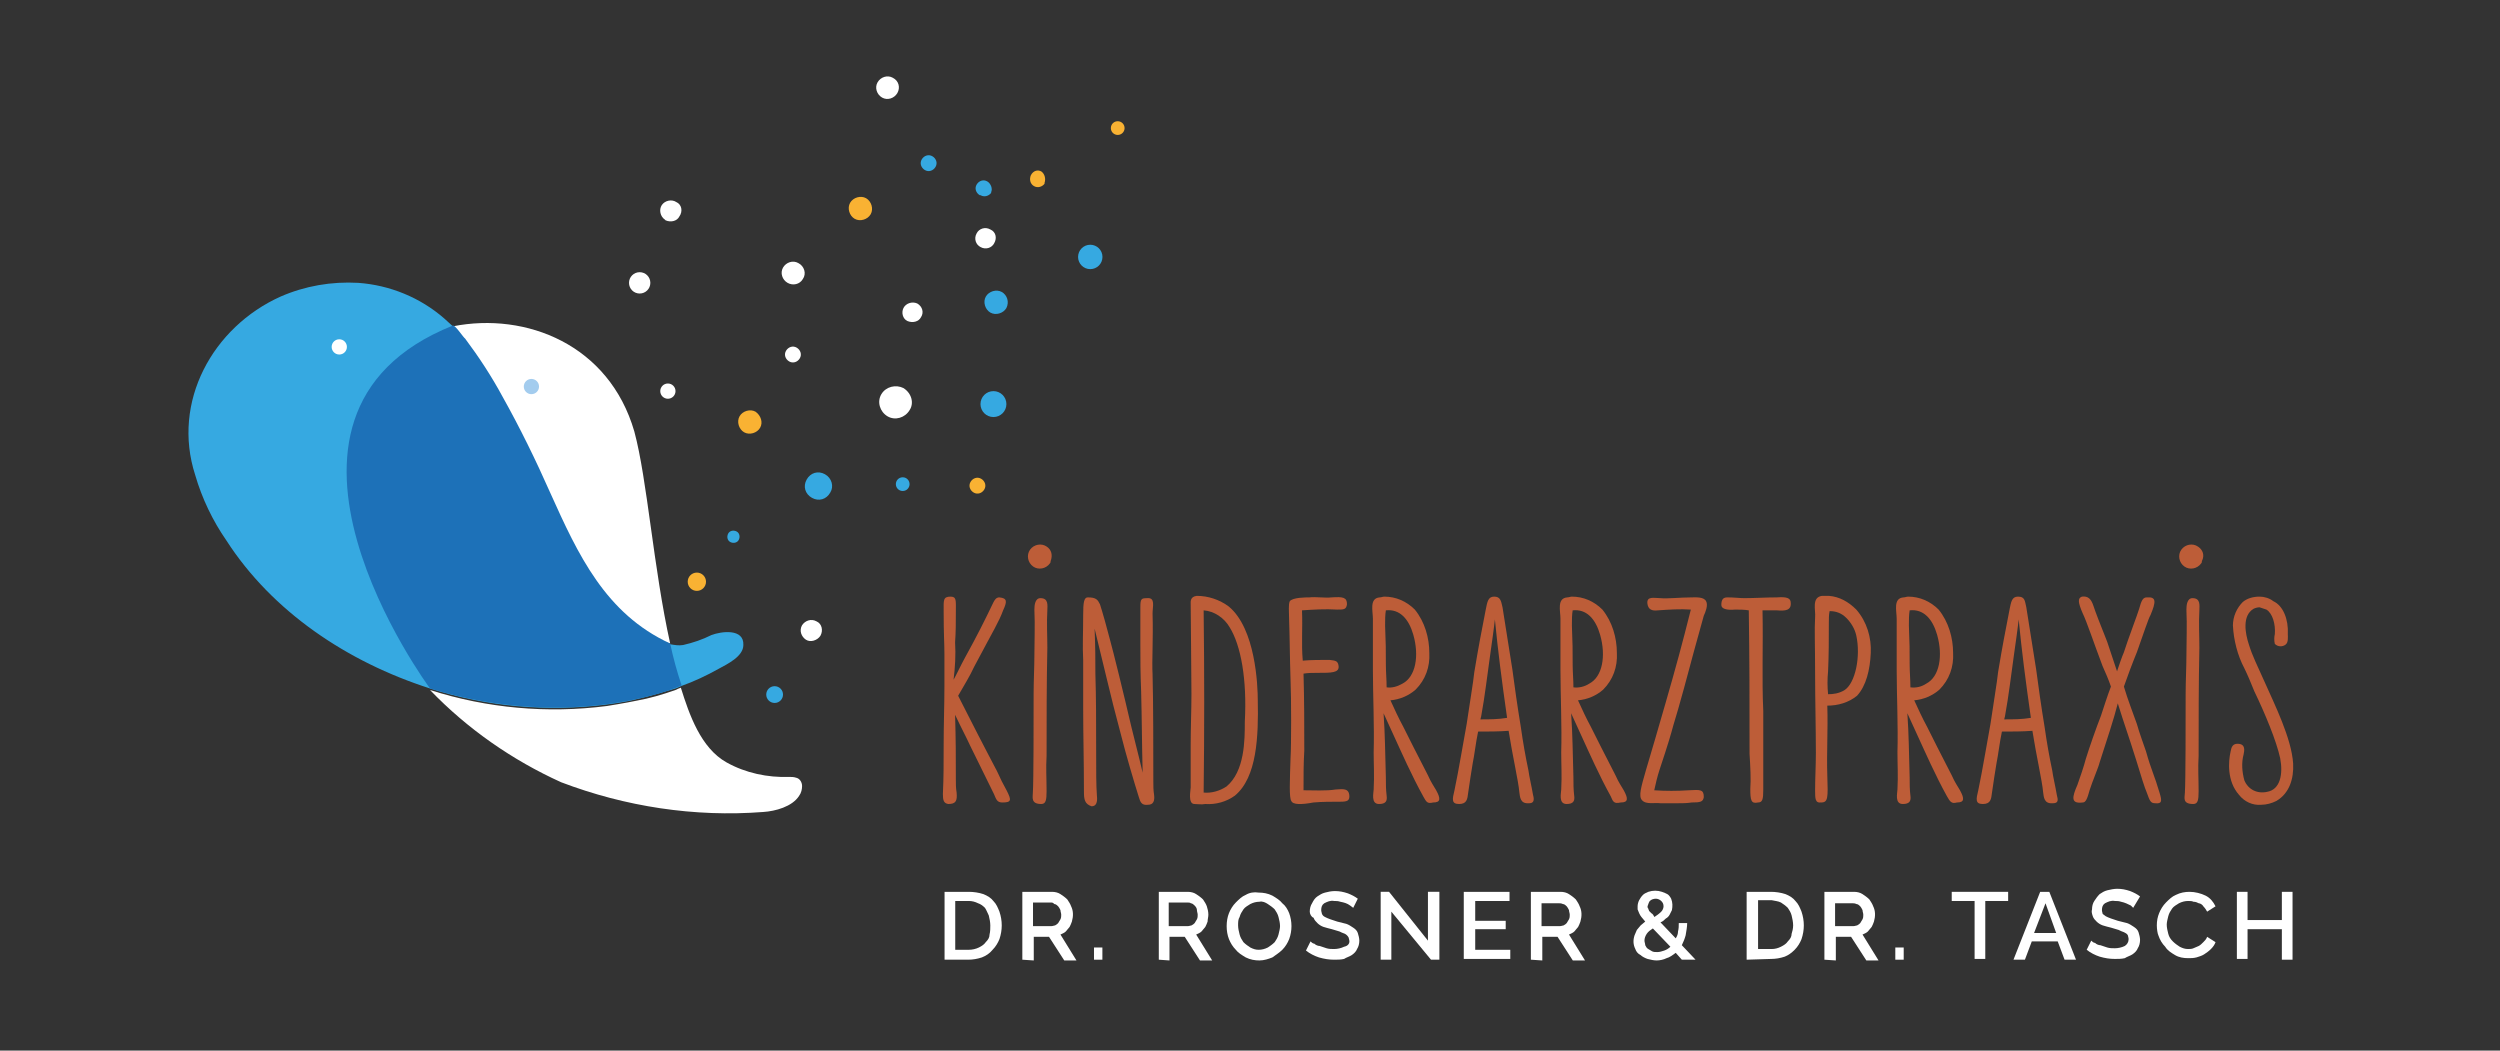 <?xml version="1.0" encoding="UTF-8"?>
<svg xmlns="http://www.w3.org/2000/svg" xmlns:xlink="http://www.w3.org/1999/xlink" version="1.1" id="Ebene_1" x="0px" y="0px" viewBox="0 0 327.9 137.8" style="enable-background:new 0 0 327.9 137.8;" xml:space="preserve">
<rect x="0" y="0" width="327.9" height="137.8" fill="#333333" stroke="none"/>
<style type="text/css">
	.st0{fill:#FFFFFF;}
	.st1{fill:#F9B233;}
	.st2{fill:#36A9E1;}
	.st3{fill:#BD5D38;}
	.st4{fill:#1D71B8;}
	.st5{fill:#A3CCEE;}
</style>
<g id="Logo_footer_neu-01" transform="translate(-12.122 0.391)">
	<g id="Gruppe_maskieren_3" transform="translate(12.122 -0.391)">
		<g id="Ebene_2_00000060004591192687681850000010988185963877216186_" transform="translate(0 0)">
			<g id="XMLID_5_" transform="translate(0 0)">
				<path id="Pfad_4481" class="st0" d="M59.4,42.8c0.9,1,1.8,2.1,2.6,3.2c6.2,9.5,14.3,35.7,25.9,38.4c-2.2-9.9-3-21.5-4.7-27.8      C79.9,45.2,69,40.9,59.4,42.8z"></path>
				<path id="Pfad_4482" class="st0" d="M88.7,26.5c-0.6-0.4-1.5-0.2-1.9,0.4c-0.4,0.6-0.2,1.5,0.4,1.9c0,0,0.1,0.1,0.1,0.1      c0.7,0.3,1.5,0.1,1.8-0.5C89.6,27.7,89.4,26.8,88.7,26.5C88.7,26.5,88.7,26.5,88.7,26.5z"></path>
				<circle id="Ellipse_113" class="st0" cx="83.9" cy="37.1" r="1.4"></circle>
				<circle id="Ellipse_114" class="st0" cx="87.6" cy="51.3" r="1"></circle>
				<path id="Pfad_4483" class="st0" d="M100.1,106.5c1.6-0.1,3.8-0.7,4.7-2.1c0.3-0.4,0.4-0.9,0.4-1.3c0-0.5-0.3-1-0.8-1.1      c-0.3-0.1-0.6-0.1-0.9-0.1c-2.8,0.1-5.7-0.5-8.2-1.9c-3.4-1.9-4.9-6.3-6-9.8c-0.3,0.1-0.5,0.2-0.7,0.3c-1.7,0.6-3.4,1.1-5.1,1.4      c-1.4,0.3-3.9,0.7-3.9,0.7c-7.8,1-15.7,0.3-23.2-2.1c4.9,5.1,10.8,9.2,17.2,12.1C82,105.8,91.1,107.2,100.1,106.5z"></path>
				<path id="Pfad_4484" class="st0" d="M117.1,10.2c-0.7-0.4-1.6-0.1-2,0.6c0,0,0,0,0,0c-0.4,0.7-0.1,1.6,0.6,2c0,0,0,0,0,0      c0.7,0.4,1.6,0.1,2-0.6c0,0,0,0,0,0l0,0C118.1,11.5,117.9,10.6,117.1,10.2C117.1,10.2,117.1,10.2,117.1,10.2z"></path>
				<path id="Pfad_4485" class="st0" d="M104.7,34.5c-0.7-0.4-1.6-0.1-2,0.6c-0.4,0.7-0.1,1.6,0.6,2c0,0,0,0,0,0      c0.7,0.4,1.6,0.2,2-0.5C105.8,35.9,105.5,34.9,104.7,34.5C104.7,34.5,104.7,34.5,104.7,34.5z"></path>
				<path id="Pfad_4486" class="st1" d="M113.6,26c-0.7-0.4-1.7-0.1-2.1,0.6c-0.4,0.7-0.1,1.7,0.6,2.1c0.7,0.4,1.7,0.1,2.1-0.6      C114.6,27.4,114.3,26.4,113.6,26z"></path>
				<path id="Pfad_4487" class="st1" d="M99.1,54c-0.7-0.4-1.7-0.1-2.1,0.6c-0.4,0.7-0.1,1.7,0.6,2.1c0.7,0.4,1.7,0.1,2.1-0.6      C100.1,55.4,99.8,54.5,99.1,54z"></path>
				<path id="Pfad_4488" class="st0" d="M104.5,45.6c-0.5-0.3-1.1-0.1-1.4,0.4c-0.3,0.5-0.1,1.1,0.4,1.4c0.5,0.3,1.1,0.1,1.4-0.4      l0,0C105.2,46.5,105,45.9,104.5,45.6z"></path>
				<path id="Pfad_4489" class="st2" d="M122.3,20.5c-0.5-0.3-1.1-0.1-1.4,0.4c-0.3,0.5-0.1,1.1,0.4,1.4c0.5,0.3,1.1,0.1,1.4-0.4      l0,0C123,21.4,122.8,20.8,122.3,20.5z"></path>
				<circle id="Ellipse_115" class="st1" cx="91.4" cy="76.3" r="1.2"></circle>
				<path id="Pfad_4490" class="st2" d="M96.6,69.7c-0.4-0.2-0.9-0.1-1.1,0.3c-0.2,0.4-0.1,0.9,0.3,1.1c0.4,0.2,0.9,0.1,1.1-0.3l0,0      C97.1,70.4,97,69.9,96.6,69.7z"></path>
				<path id="Pfad_4491" class="st2" d="M89.6,84.6c-0.6,0.1-1.1,0-1.7-0.1C76.3,81.7,68.3,55.5,62,46c-0.8-1.2-1.6-2.2-2.6-3.2      l-1.1-1c-3.2-2.8-7.2-4.4-11.3-4.7c-3.5-0.2-7,0.4-10.2,1.8c-8.9,4-14.3,13.8-11.2,23.4c0.9,3.1,2.3,6,4.1,8.6      c6,9.3,15.8,15.9,26.7,19.4c7.5,2.4,15.4,3.1,23.2,2.1c0,0,2.4-0.3,3.9-0.7c1.8-0.4,3.4-0.9,5.1-1.4c0.3-0.1,0.5-0.2,0.7-0.3      c1.7-0.6,3.4-1.4,5-2.3c1.1-0.6,3.2-1.6,3.2-3.1c0.1-2.2-2.9-1.8-4.2-1.3C92.1,83.9,90.9,84.3,89.6,84.6z"></path>
				<path id="Pfad_4492" class="st2" d="M108.2,62.2c-0.9-0.5-1.9-0.2-2.4,0.7c-0.5,0.9-0.2,1.9,0.7,2.4c0.9,0.5,1.9,0.2,2.4-0.7      c0,0,0,0,0,0l0,0C109.4,63.8,109.1,62.7,108.2,62.2z"></path>
				<path id="Pfad_4493" class="st0" d="M120.3,39.8c-0.7-0.3-1.5,0-1.8,0.6c-0.3,0.6-0.1,1.4,0.5,1.7c0.7,0.3,1.5,0.1,1.8-0.5      C121.2,41,121,40.2,120.3,39.8C120.4,39.8,120.3,39.8,120.3,39.8z"></path>
				<path id="Pfad_4494" class="st2" d="M129.5,23.8c-0.5-0.3-1.1-0.1-1.4,0.4s-0.1,1.1,0.4,1.4c0,0,0,0,0.1,0      c0.5,0.3,1.1,0.1,1.4-0.3c0,0,0,0,0-0.1C130.2,24.8,130,24.1,129.5,23.8C129.5,23.9,129.5,23.8,129.5,23.8z"></path>
				<path id="Pfad_4495" class="st0" d="M118.5,50.9c-1-0.5-2.3-0.2-2.9,0.8c-0.6,1-0.2,2.3,0.8,2.9c0,0,0,0,0,0      c1,0.6,2.3,0.2,2.9-0.8C119.9,52.9,119.6,51.6,118.5,50.9C118.5,50.9,118.5,50.9,118.5,50.9z"></path>
				<path id="Pfad_4496" class="st0" d="M129.9,30.1c-0.7-0.4-1.5-0.1-1.8,0.5c-0.4,0.7-0.1,1.5,0.5,1.8c0.7,0.4,1.5,0.1,1.8-0.5      c0,0,0,0,0,0C130.8,31.2,130.6,30.4,129.9,30.1z"></path>
				<path id="Pfad_4497" class="st1" d="M136.6,22.5c-0.5-0.3-1.1-0.1-1.4,0.5c-0.2,0.5-0.1,1.1,0.4,1.4c0.5,0.3,1.1,0.1,1.4-0.3      c0,0,0,0,0-0.1C137.2,23.4,137,22.8,136.6,22.5z"></path>
				<circle id="Ellipse_116" class="st2" cx="101.6" cy="91.1" r="1.1"></circle>
				<path id="Pfad_4498" class="st0" d="M107.1,81.5c-0.7-0.4-1.5-0.1-1.9,0.5c-0.4,0.7-0.1,1.5,0.5,1.9s1.5,0.1,1.9-0.5      c0,0,0,0,0,0C108,82.7,107.8,81.8,107.1,81.5C107.1,81.5,107.1,81.5,107.1,81.5z"></path>
				<path id="Pfad_4499" class="st2" d="M131.4,38.3c-0.7-0.4-1.7-0.1-2.1,0.6c-0.4,0.7-0.1,1.7,0.6,2.1c0.7,0.4,1.7,0.1,2.1-0.6      l0,0C132.4,39.6,132.1,38.7,131.4,38.3z"></path>
				<circle id="Ellipse_117" class="st2" cx="118.4" cy="63.5" r="0.9"></circle>
				<circle id="Ellipse_118" class="st1" cx="146.6" cy="16.8" r="0.9"></circle>
				<circle id="Ellipse_119" class="st2" cx="130.3" cy="53" r="1.7"></circle>
				<circle id="Ellipse_120" class="st2" cx="143" cy="33.7" r="1.6"></circle>
				<path id="Pfad_4500" class="st1" d="M128.7,62.8c-0.5-0.3-1.1-0.1-1.4,0.4c-0.3,0.5-0.1,1.1,0.4,1.4c0.5,0.3,1.1,0.1,1.4-0.4      C129.4,63.7,129.2,63.1,128.7,62.8C128.7,62.8,128.7,62.8,128.7,62.8z"></path>
				<path id="Pfad_4501" class="st3" d="M137.3,71.7c-0.7-0.5-1.7-0.3-2.2,0.4c-0.5,0.7-0.3,1.7,0.4,2.2c0.7,0.5,1.7,0.3,2.2-0.4      c0,0,0,0,0,0c0.1-0.1,0.1-0.2,0.1-0.3C138.1,72.8,137.9,72.1,137.3,71.7z"></path>
				<path id="Pfad_4501_00000106110151248109741540000006321910169865584016_" class="st3" d="M288.3,71.7c-0.7-0.5-1.7-0.3-2.2,0.4      s-0.3,1.7,0.4,2.2c0.7,0.5,1.7,0.3,2.2-0.4c0,0,0,0,0,0c0.1-0.1,0.1-0.2,0.1-0.3C289.2,72.8,288.9,72.1,288.3,71.7z"></path>
			</g>
			<path id="Pfad_4502" class="st4" d="M56.4,90.3c0,0-26.5-35.8,3-47.6c0.3-0.1,1.4,1.6,1.6,1.7c1.8,2.4,3.5,5,4.9,7.6     c2.3,4.1,4.4,8.4,6.3,12.7c3.6,8,7.2,15.8,15.7,19.7c0.4,1.9,0.9,3.7,1.5,5.5C89.3,90,75.3,96.1,56.4,90.3z"></path>
			<circle id="Ellipse_121" class="st0" cx="44.5" cy="45.5" r="1"></circle>
			<circle id="Ellipse_122" class="st5" cx="69.7" cy="50.7" r="1"></circle>
			<g id="Gruppe_56" transform="translate(117.57 80.853)">
				<path id="Pfad_4503" class="st3" d="M6.1,23.3c0.1-2.2,0.1-3.9,0.1-6.4c0-2.8,0.1-5.2,0.1-7.7V4.9c0-1.5-0.1-2.4-0.1-5.6      c0-1.4-0.1-1.9,0.9-1.9c0.8,0,0.7,0.5,0.7,1.9s0,2.7-0.1,4.1c0.1,1.6,0,3.3-0.2,4.9c0.3-0.5,1-2,1.5-2.9      c1.6-2.9,2.6-4.9,3.7-7.2c0.2-0.4,0.4-0.7,0.8-0.7c1.1,0.1,1,0.6,0.5,1.7c-0.6,1.6-1.1,2.3-3.8,7.4C9.6,7.9,8.9,9,8.1,10.4      c0.9,1.8,1.8,3.5,2.6,5.1c0.6,1.2,2.2,4.2,2.5,4.8c0.4,0.9,0.8,1.7,1.3,2.6c0.6,1.2,0.6,1.5-0.6,1.5c-0.7,0-0.8-0.4-1.1-1.1      L9.7,17c-0.6-1.3-1.1-2.2-2-4.1c0.1,3.5,0.1,5.3,0.1,8.6c0,0.5,0,1,0.1,1.6c0.1,1.1-0.1,1.5-1.1,1.5C6.2,24.5,6.1,24.1,6.1,23.3      z"></path>
				<path id="Pfad_4504" class="st3" d="M17.9,23.1c0.1-1.3,0.1-9.6,0.1-13c0-1.6,0.1-3.5,0.1-4.9c0-2,0.1-4,0-6.1      c0-0.6,0.1-1.5,0.8-1.5c1.1,0,0.9,1,0.9,1.6c-0.1,1.7,0,3.2,0,4.9c-0.1,4.7-0.1,9.7-0.1,14.2c-0.1,1.6,0,2.9,0,4.6      c0,1.2-0.1,1.7-0.7,1.7C17.6,24.6,17.9,23.7,17.9,23.1z"></path>
				<path id="Pfad_4505" class="st3" d="M24.6,23c0-4.1-0.1-7.3-0.1-11V5.7c-0.1-1.8,0-3.4,0-5.9c0-1.6,0.1-2.3,0.6-2.3      c1.1,0,1.3,0.3,1.6,0.9C27-0.7,27.7,1.8,28,3c0.4,1.4,1.9,7.5,2.8,11.4c0.3,1.3,0.9,3.5,1.5,6.1c-0.1-3.8-0.1-7.1-0.2-10.7      C32,7.3,32,5.8,32,3.7v-4.9c0-1.1,0.1-1.2,0.9-1.2c1.1-0.1,0.7,1.1,0.7,2c0.1,3.4-0.1,6.1,0,8c0.1,3.4,0.1,10.5,0.1,14      c0,0.6,0,1.2,0.1,1.8c0.1,0.8-0.1,1.3-0.8,1.3c-0.8,0.1-1-0.3-1.2-1c-0.6-1.9-1.7-5.6-2.4-8.4c-0.6-2.2-1.3-5-1.8-7.1      c-0.4-1.6-1.1-4.5-1.6-6.6c0.1,2.6,0.1,4.1,0.1,5.9c0.1,3.2,0.1,6.4,0.1,9.6c0,3.4,0,5,0.1,6.4c0.1,0.9-0.1,1.4-0.7,1.4      C24.7,24.6,24.6,24,24.6,23z"></path>
				<path id="Pfad_4506" class="st3" d="M39.1,24.6c-0.9,0-0.5-1.8-0.5-2.2v-5.6c0-2.2,0.1-4.5,0.1-6.6c0-2.2-0.1-10.8-0.1-11.8      c0-0.3-0.1-1,0.8-1.1c1.5,0,3,0.5,4.2,1.4C47.1,1.6,47.4,9,47.4,11c0.1,4.7-0.1,10.1-3,12.5c-1.1,0.8-2.5,1.2-3.9,1.1      C40,24.7,39.5,24.6,39.1,24.6z M43.3,22.3c2.4-2,2.4-6.1,2.4-8.5c0.3-5.5-0.5-10-2-12.4c-0.7-1.2-2-2.1-3.4-2.2      c0.1,8.1,0.1,15.8,0,23.9C41.3,23.2,42.4,22.9,43.3,22.3L43.3,22.3z"></path>
				<path id="Pfad_4507" class="st3" d="M51.8,24.2c-0.3-0.4-0.2-2.6-0.1-5.7c0.1-1.5,0.1-7.8,0-10.1C51.6,5.4,51.6,3,51.5,0      c0-0.5-0.1-1.6,0.1-2c0.4-0.5,2.1-0.5,2.6-0.5c0.7-0.1,2,0.1,2.9,0c1.5-0.1,2,0,2,0.9c-0.1,0.7-0.4,0.7-1.3,0.7      c-1.5-0.1-3.1,0-4.6,0.1c0.1,2.4-0.1,4.3,0.1,6.6c0.9-0.1,2.6-0.1,3.5-0.1c0.8,0.1,1.1,0.1,1.2,0.8c0.1,0.9-0.9,0.9-2.8,0.9      c-0.6,0-1.2,0-1.8,0.1c0.1,3.5,0.1,6.6,0.1,10.1c-0.1,1.8-0.1,3-0.1,5.2c1.2,0,3,0.1,4.2-0.1c1.1-0.1,1.7-0.1,1.8,0.7      c0.1,0.8-0.3,0.9-1.2,0.9c-1.2,0-2.3,0-3.5,0.1C53.1,24.7,52,24.7,51.8,24.2z"></path>
				<path id="Pfad_4508" class="st3" d="M69.1,23.6c-1.5-2.7-3-6.1-3.6-7.4c-0.5-1.1-0.9-2-1.6-3.5c0.2,2.9,0.2,5.1,0.3,8.4      c0,0.8,0,1.6,0.1,2.4c0.1,0.7-0.1,1.1-1,1.1c-1.1,0-0.7-1.5-0.7-1.9c0.1-1.9,0-3.2,0-4.9c0.1-3.3-0.1-7.6-0.1-10.7V0.3      c0-1-0.5-2.7,0.9-2.8c0.2,0,0.4-0.1,0.6-0.1c1.5,0,2.9,0.6,4,1.7c1.3,1.6,1.9,3.7,1.9,5.7c0.1,1.8-0.5,3.5-1.8,4.8      c-0.9,0.8-2.1,1.3-3.3,1.4c0.6,1.3,1,2.2,1.7,3.5c0.7,1.4,1.8,3.6,3.2,6.3c0.5,1.1,0.7,1.3,1.1,2c0.6,1.1,0.6,1.6-0.4,1.6      C69.6,24.6,69.5,24.3,69.1,23.6z M66.4,8.8c1.7-0.9,2.2-3.6,1.4-6.4c-0.6-2.1-1.8-3.4-3.6-3.2c-0.1,0.6-0.1,1.3-0.1,2      c0.1,2.3,0.1,3.2,0.1,5.1c0,1,0.1,2,0.1,3C65,9.4,65.7,9.2,66.4,8.8L66.4,8.8z"></path>
				<path id="Pfad_4509" class="st3" d="M83,24.5c-1.2,0.1-1.2-0.8-1.3-1.5c-0.1-1.3-0.9-4.8-1.4-8c-1.3,0.1-2.7,0.1-4,0.1      c-0.3,1.4-0.5,3.2-0.7,4.1c-0.2,1.3-0.4,2.4-0.6,3.9c-0.1,0.9-0.2,1.5-1.2,1.5s-0.9-0.6-0.6-1.8c0.5-2.3,1.4-7.7,1.6-8.7      c0.3-2.1,0.9-5.7,1-6.8c0.6-3.6,0.9-5.1,1.5-8.2c0.2-1,0.3-1.7,1.1-1.7s0.9,0.5,1.1,1.4c0.5,3.1,0.9,5.6,1.3,8.2      c0.2,1.6,0.7,5.1,1.1,7.5c0.3,2.1,0.6,3.8,1,5.7c0.1,0.8,0.4,2,0.6,3.2C83.7,24.1,83.6,24.5,83,24.5z M80.1,13.3L80.1,13.3      c-0.7-4.9-1.2-8.8-1.6-12.9c-0.1,1-0.5,3.8-0.6,4.5c-0.4,2.8-0.7,5.5-1.2,8.2l-0.1,0.4C77.8,13.5,78.9,13.5,80.1,13.3L80.1,13.3      z"></path>
				<path id="Pfad_4510" class="st3" d="M93.7,23.6c-1.5-2.7-3-6.1-3.6-7.4c-0.5-1.1-0.9-2-1.6-3.5c0.2,2.9,0.2,5.1,0.3,8.4      c0,0.8,0,1.6,0.1,2.4c0.1,0.7-0.1,1.1-1,1.1c-1.1,0-0.7-1.5-0.7-1.9c0.1-1.9,0-3.2,0-4.9c0.1-3.3-0.1-7.6-0.1-10.7V0.3      c0-1-0.5-2.7,0.9-2.8c0.2,0,0.4-0.1,0.6-0.1c1.5,0,2.9,0.6,4,1.7c1.3,1.6,1.9,3.7,1.9,5.7c0.1,1.8-0.5,3.5-1.8,4.8      c-0.9,0.8-2.1,1.3-3.3,1.4c0.6,1.3,1,2.2,1.7,3.5c0.7,1.4,1.8,3.6,3.2,6.3c0.5,1.1,0.7,1.3,1.1,2c0.6,1.1,0.6,1.6-0.4,1.6      C94.1,24.6,94,24.3,93.7,23.6z M90.9,8.8c1.7-0.9,2.2-3.6,1.4-6.4c-0.6-2.1-1.8-3.4-3.6-3.2c-0.1,0.6-0.1,1.3-0.1,2      c0.1,2.3,0.1,3.2,0.1,5.1c0,1,0.1,2,0.1,3C89.5,9.4,90.3,9.2,90.9,8.8L90.9,8.8z"></path>
				<path id="Pfad_4511" class="st3" d="M100.2,24.5c-0.7-0.1-1.9,0.2-2.4-0.4c-0.5-0.5-0.1-1.8,0.5-3.9c0.7-2.4,1.7-5.7,2.6-8.9      c1.3-4.5,2.2-7.8,3.3-12.2c-1.4-0.1-2.9,0-4.3,0.1c-0.8,0.1-1.3-0.1-1.4-0.9c-0.1-1,0.9-0.7,1.7-0.7c0.9,0.1,2.6-0.1,4.1-0.1      c0.5,0,1.6-0.1,1.9,0.5c0.3,0.5-0.1,1.5-0.3,1.9l-1.3,4.7c-0.5,1.9-2,7.5-2.7,9.7c-0.3,1.1-0.6,2.2-1.8,5.8      c-0.3,0.9-0.5,1.8-0.7,2.7c1.5,0.1,3,0.1,4.5,0c1.6-0.1,2-0.1,2,0.9c-0.1,0.6-0.4,0.7-1.6,0.7c-0.6,0.1-1.2,0.1-1.8,0.1      C101.7,24.5,101,24.5,100.2,24.5z"></path>
				<path id="Pfad_4512" class="st3" d="M112,22.6c0.1-1.2,0-3-0.1-4.6c0-6.6,0-12.4-0.1-18.8c-0.6-0.1-1.2-0.1-1.8-0.1      c-1.1,0.1-1.8-0.1-1.8-0.6c0-0.8,0.3-1,0.8-1c0.9,0,1.6,0.1,2.2,0.1c1.4,0,2.8-0.1,4.3-0.1c1.3-0.1,1.8,0.1,1.8,0.7      c0.1,1-0.7,1.1-1.8,1c-0.6,0-1.3,0-1.9,0c0.1,4.5-0.1,9,0.1,13.2v10.3c0,1.3-0.1,1.7-0.7,1.7C112.1,24.6,112,24.1,112,22.6z"></path>
				<path id="Pfad_4513" class="st3" d="M120.5,22.8c0-1.6,0.1-3.2,0.1-4.9c0-3.3-0.1-7-0.1-10.3c0-4.1-0.1-5.8,0-7.5      c0.1-0.9-0.5-2.6,0.9-2.8h0.9c1.4,0.1,2.6,0.8,3.6,1.8c1.4,1.6,2,3.7,1.9,5.7c-0.1,2.2-0.6,4.3-1.8,5.6      c-1.1,0.9-2.5,1.3-3.9,1.3c0.1,3.3-0.1,6,0,9.2c0.1,2.9,0.1,3.5-0.8,3.5C120.5,24.5,120.5,23.9,120.5,22.8z M124.3,9.7      c1.5-0.9,2.2-4.5,1.6-7.2c-0.2-0.9-0.7-1.7-1.3-2.3c-0.6-0.6-1.3-0.9-2.2-0.9c-0.1,0.5-0.1,1-0.1,1.5c0,2.2,0,4.2-0.1,6.4      c-0.1,1-0.1,2,0,3C122.9,10.2,123.6,10.1,124.3,9.7L124.3,9.7z"></path>
				<path id="Pfad_4514" class="st3" d="M137.8,23.6c-1.5-2.7-3-6.1-3.6-7.4c-0.5-1.1-0.9-2-1.6-3.5c0.2,2.9,0.2,5.1,0.3,8.4      c0,0.8,0,1.6,0.1,2.4c0.1,0.7-0.1,1.1-1,1.1c-1.1,0-0.7-1.5-0.7-1.9c0.1-1.9,0-3.2,0-4.9c0.1-3.3-0.1-7.6-0.1-10.7V0.3      c0-1-0.5-2.7,0.9-2.8c0.2,0,0.4-0.1,0.6-0.1c1.5,0,2.9,0.6,4,1.7c1.3,1.6,1.9,3.7,1.9,5.7c0.1,1.8-0.5,3.5-1.8,4.8      c-0.9,0.8-2.1,1.3-3.3,1.4c0.6,1.3,1,2.2,1.7,3.5c0.7,1.4,1.8,3.6,3.2,6.3c0.5,1.1,0.7,1.3,1.1,2c0.6,1.1,0.6,1.6-0.4,1.6      C138.4,24.6,138.2,24.3,137.8,23.6z M135.1,8.8c1.7-0.9,2.2-3.6,1.4-6.4c-0.6-2.1-1.8-3.4-3.6-3.2c-0.1,0.6-0.1,1.3-0.1,2      c0.1,2.3,0.1,3.2,0.1,5.1c0,1,0.1,2,0.1,3C133.8,9.4,134.5,9.2,135.1,8.8L135.1,8.8z"></path>
				<path id="Pfad_4515" class="st3" d="M151.7,24.5c-1.2,0.1-1.2-0.8-1.3-1.5c-0.1-1.3-0.9-4.8-1.4-8c-1.3,0.1-2.7,0.1-4,0.1      c-0.3,1.4-0.5,3.2-0.7,4.1c-0.2,1.3-0.4,2.4-0.6,3.9c-0.1,0.9-0.2,1.5-1.2,1.5c-1,0-0.9-0.6-0.6-1.8c0.5-2.3,1.4-7.7,1.6-8.7      c0.3-2.1,0.9-5.7,1-6.8c0.6-3.6,0.9-5.1,1.5-8.2c0.2-1,0.3-1.7,1.1-1.7c0.9,0,0.9,0.5,1.1,1.4c0.5,3.1,0.9,5.6,1.3,8.2      c0.2,1.6,0.7,5.1,1.1,7.5c0.3,2.1,0.6,3.8,1,5.7c0.1,0.8,0.4,2,0.6,3.2C152.4,24.1,152.4,24.5,151.7,24.5z M148.8,13.3      L148.8,13.3c-0.7-4.9-1.2-8.8-1.6-12.9c-0.1,1-0.5,3.8-0.6,4.5c-0.4,2.8-0.7,5.5-1.2,8.2l-0.1,0.4      C146.5,13.5,147.6,13.5,148.8,13.3L148.8,13.3z"></path>
				<path id="Pfad_4516" class="st3" d="M154.9,22.1c0.3-0.8,0.9-2.6,1.1-3.4c0.5-1.6,1.3-3.9,2-5.7c0.4-1.2,0.8-2.5,1.3-3.8      c-0.3-0.9-0.7-1.8-1.1-2.7c-1.1-2.9-2.1-5.9-2.6-6.9c-0.6-1.4-0.7-2-0.1-2.2c0.8-0.1,1.2,0.3,1.5,1.2c0.3,0.9,0.8,2.2,1.8,4.7      c0.5,1.5,0.9,2.7,1.3,3.9c0.3-0.9,0.6-1.8,0.9-2.5c0.5-1.6,1.8-5,2-5.7c0.3-1.1,0.5-1.5,1-1.5c1.3-0.1,1.2,0.6,0.5,2.3      c-0.3,0.5-0.9,2.4-1.8,4.9c-0.5,1.2-1.4,3.6-1.7,4.5c0.5,1.7,1.1,3.2,1.7,4.9c0.3,1.1,1,3,1.2,3.6c0.7,2.5,1.1,3.1,1.8,5.5      c0.3,1,0.3,1.4-0.6,1.3c-0.6,0-0.7-0.3-1.1-1.4c-0.3-0.7-0.7-2-1.4-4.3c-1.1-3.5-1.5-4.5-2.4-7.4c-0.5,2-1.4,4.7-2.4,7.8      c-0.1,0.5-1,2.6-1.3,3.6c-0.3,1.1-0.5,1.6-0.9,1.6C154,24.6,154.2,23.7,154.9,22.1z"></path>
				<path id="Pfad_4517" class="st3" d="M169,23.1c0.1-1.3,0.1-9.6,0.1-13c0-1.6,0.1-3.5,0.1-4.9c0-2,0.1-4,0-6.1      c0-0.6,0.1-1.5,0.8-1.5c1.1,0,0.9,1,0.9,1.6c-0.1,1.7,0,3.2,0,4.9c-0.1,4.7-0.1,9.7-0.1,14.2c-0.1,1.6,0,2.9,0,4.6      c0,1.2-0.1,1.7-0.7,1.7C168.6,24.6,169,23.7,169,23.1z"></path>
				<path id="Pfad_4518" class="st3" d="M176.1,23.4c-1.6-1.8-1.4-4.4-1.1-5.7c0.1-0.6,0.3-1,0.9-1c1.1,0,0.9,0.9,0.8,1.4      c-0.3,1.1-0.2,2.3,0.1,3.4c0.5,1.2,1.7,1.8,3,1.5c1.7-0.3,2.1-2.3,1.7-4.4c-0.5-2.3-2-5.9-3.4-8.8c-0.4-1-0.9-2.2-1.3-3      c-0.9-1.7-1.4-3.7-1.5-5.6c0-1.2,0.5-2.3,1.3-3.1c0.6-0.5,1.4-0.7,2.2-0.7c0.6,0,1.3,0.2,1.8,0.6c1.3,0.6,2,2.4,1.9,4.3      c0,0.4,0.1,1.1-0.3,1.4c-0.4,0.3-1,0.3-1.4-0.1c-0.1-0.4-0.1-0.9,0-1.3c0.1-1.3-0.3-2.7-1.1-3.2c-0.3-0.1-0.6-0.2-0.9-0.3      c-0.3,0-0.6,0.1-0.8,0.2c-1.5,0.9-1.1,3.2-0.6,4.7c0.5,1.6,1,2.5,2.2,5.2c1.1,2.5,3.4,7.1,3.6,10.4c0.1,2-0.5,3.9-2.2,4.9      c-0.6,0.3-1.3,0.5-2,0.5C177.9,24.8,176.8,24.3,176.1,23.4z"></path>
			</g>
			<g id="Gruppe_57" transform="translate(117.789 126.773)">
				<path id="Pfad_4519" class="st0" d="M6.1-0.9v-8.9h3.2c0.6,0,1.3,0.1,1.9,0.3c0.5,0.2,1,0.5,1.3,0.9c0.4,0.4,0.6,0.9,0.8,1.4      c0.2,0.6,0.3,1.2,0.3,1.8c0,0.6-0.1,1.2-0.3,1.8c-0.2,0.5-0.5,1-0.9,1.4C12-1.7,11.5-1.4,11-1.2C10.4-1,9.8-0.9,9.2-0.9L6.1-0.9      z M12.1-5.4c0-0.4-0.1-0.9-0.2-1.3c-0.2-0.4-0.3-0.7-0.5-1c-0.3-0.3-0.6-0.5-0.9-0.6c-0.4-0.2-0.8-0.3-1.2-0.3H7.5v6.4h1.8      c0.4,0,0.9-0.1,1.3-0.3c0.4-0.2,0.7-0.4,0.9-0.7c0.3-0.3,0.5-0.6,0.5-1C12.1-4.6,12.1-5,12.1-5.4L12.1-5.4z"></path>
				<path id="Pfad_4520" class="st0" d="M16.3-0.9v-8.9h3.9c0.4,0,0.8,0.1,1.1,0.3c0.3,0.2,0.6,0.4,0.9,0.7c0.2,0.3,0.4,0.6,0.5,0.9      c0.3,0.6,0.3,1.3,0.1,2c-0.1,0.3-0.2,0.5-0.3,0.7c-0.2,0.2-0.3,0.4-0.5,0.6c-0.2,0.2-0.5,0.3-0.7,0.4l2.1,3.4h-1.6l-2-3.1h-2      v3.1L16.3-0.9z M17.7-5.3h2.4c0.2,0,0.4-0.1,0.5-0.1c0.2-0.1,0.3-0.2,0.4-0.3c0.1-0.2,0.2-0.3,0.3-0.5c0.1-0.2,0.1-0.4,0.1-0.6      c0-0.2-0.1-0.4-0.1-0.6c-0.1-0.2-0.2-0.4-0.3-0.5c-0.1-0.1-0.3-0.3-0.5-0.3c-0.1-0.1-0.2-0.2-0.4-0.2h-2.4L17.7-5.3L17.7-5.3z"></path>
				<path id="Pfad_4521" class="st0" d="M25.7-0.9v-1.6h1.1v1.6H25.7z"></path>
				<path id="Pfad_4522" class="st0" d="M34.2-0.9v-8.9H38c0.4,0,0.8,0.1,1.1,0.3c0.3,0.2,0.6,0.4,0.9,0.7c0.2,0.3,0.4,0.6,0.5,0.9      c0.1,0.3,0.2,0.7,0.2,1.1c0,0.3-0.1,0.6-0.1,0.9c-0.1,0.3-0.2,0.5-0.3,0.7c-0.2,0.2-0.3,0.4-0.5,0.6c-0.2,0.2-0.5,0.3-0.7,0.4      l2.1,3.4h-1.6l-2-3.1h-2v3.1L34.2-0.9z M35.6-5.3H38c0.2,0,0.4-0.1,0.5-0.1c0.2-0.1,0.3-0.2,0.4-0.3c0.1-0.2,0.2-0.3,0.3-0.5      c0.1-0.2,0.1-0.4,0.1-0.6c0-0.2-0.1-0.4-0.1-0.6c0-0.2-0.1-0.4-0.3-0.6c-0.1-0.1-0.3-0.3-0.5-0.3c-0.1-0.1-0.3-0.1-0.5-0.1h-2.4      V-5.3z"></path>
				<path id="Pfad_4523" class="st0" d="M47.4-0.8c-0.6,0-1.2-0.1-1.8-0.4c-0.5-0.3-1-0.6-1.3-1c-0.4-0.4-0.7-0.9-0.9-1.4      c-0.2-0.5-0.3-1.1-0.3-1.7c0-0.6,0.1-1.2,0.3-1.7c0.2-0.5,0.5-1,0.9-1.4c0.4-0.4,0.8-0.8,1.3-1c0.5-0.3,1.1-0.4,1.7-0.3      c0.6,0,1.2,0.1,1.8,0.4c0.5,0.3,1,0.6,1.3,1C50.8-8,51.1-7.5,51.3-7c0.4,1.1,0.4,2.3,0,3.4c-0.2,0.5-0.5,1-0.9,1.4      c-0.4,0.4-0.9,0.7-1.3,1C48.6-1,48-0.8,47.4-0.8z M44.6-5.4c0,0.4,0.1,0.8,0.2,1.2c0.1,0.4,0.3,0.7,0.5,1      c0.3,0.3,0.6,0.5,0.9,0.7c0.4,0.2,0.7,0.3,1.1,0.3c0.4,0,0.8-0.1,1.2-0.3c0.3-0.2,0.6-0.4,0.9-0.7c0.2-0.3,0.4-0.6,0.5-1      c0.1-0.4,0.2-0.8,0.2-1.1c0-0.4-0.1-0.8-0.2-1.2c-0.1-0.4-0.3-0.7-0.5-1c-0.3-0.3-0.6-0.5-0.9-0.7c-0.3-0.2-0.7-0.4-1.1-0.3      c-0.4,0-0.8,0.1-1.2,0.3c-0.3,0.2-0.7,0.4-0.9,0.7c-0.2,0.3-0.4,0.6-0.5,1C44.6-6.2,44.6-5.8,44.6-5.4L44.6-5.4z"></path>
				<path id="Pfad_4524" class="st0" d="M59.7-7.7c-0.1-0.1-0.3-0.2-0.4-0.3c-0.4-0.3-0.8-0.4-1.3-0.5c-0.3-0.1-0.5-0.1-0.8-0.1      c-0.5-0.1-0.9,0.1-1.3,0.3c-0.3,0.2-0.4,0.5-0.4,0.9c0,0.2,0.1,0.4,0.1,0.5c0.1,0.2,0.2,0.3,0.4,0.4c0.2,0.1,0.4,0.2,0.7,0.3      c0.3,0.1,0.6,0.2,0.9,0.3c0.4,0.1,0.8,0.2,1.2,0.3c0.3,0.1,0.6,0.3,0.9,0.5c0.3,0.2,0.5,0.4,0.6,0.7c0.1,0.3,0.2,0.7,0.2,1      c0,0.4-0.1,0.8-0.3,1.1c-0.1,0.3-0.4,0.6-0.7,0.8c-0.3,0.2-0.7,0.3-1,0.5c-0.4,0.1-0.9,0.1-1.3,0.1c-0.7,0-1.3-0.1-2-0.3      c-0.6-0.2-1.2-0.5-1.7-0.9l0.6-1.2c0.1,0.1,0.3,0.3,0.5,0.3c0.2,0.2,0.5,0.3,0.7,0.3c0.3,0.1,0.6,0.2,0.9,0.3      c0.3,0.1,0.7,0.1,1,0.1c0.4,0,0.9-0.1,1.3-0.3C59-2.7,59.2-3,59.2-3.3c0-0.2-0.1-0.4-0.1-0.5C59-4,58.8-4.2,58.6-4.3      c-0.3-0.1-0.5-0.2-0.7-0.3c-0.3-0.1-0.7-0.2-1-0.3c-0.4-0.1-0.8-0.2-1.1-0.3c-0.3-0.1-0.6-0.3-0.8-0.5c-0.2-0.2-0.4-0.4-0.5-0.7      C54.2-6.5,54-6.9,54-7.2c0-0.4,0.1-0.8,0.3-1.1C54.5-8.7,54.7-9,55-9.2c0.3-0.2,0.6-0.4,1-0.5c0.4-0.1,0.8-0.2,1.3-0.2      c0.6,0,1.1,0.1,1.7,0.3c0.5,0.2,0.9,0.4,1.3,0.7L59.7-7.7z"></path>
				<path id="Pfad_4525" class="st0" d="M64.7-7.2v6.3h-1.4v-8.9h1.1l5.1,6.4v-6.4h1.5v8.9h-1.1L64.7-7.2z"></path>
				<path id="Pfad_4526" class="st0" d="M80.3-2.2V-1h-6.1v-8.8h6v1.2h-4.5V-6h4v1.1h-4v2.7H80.3z"></path>
				<path id="Pfad_4527" class="st0" d="M83-0.9v-8.9h3.9c0.4,0,0.8,0.1,1.1,0.3c0.3,0.2,0.6,0.4,0.9,0.7c0.2,0.3,0.4,0.6,0.5,0.9      c0.3,0.6,0.3,1.3,0.1,2c-0.1,0.3-0.2,0.5-0.3,0.7c-0.2,0.2-0.3,0.4-0.5,0.6c-0.2,0.2-0.5,0.3-0.7,0.4l2.1,3.4h-1.6l-2-3.1h-2      v3.1L83-0.9z M84.4-5.3h2.4c0.2,0,0.4-0.1,0.5-0.1c0.2-0.1,0.3-0.2,0.4-0.3c0.1-0.2,0.2-0.3,0.3-0.5c0.1-0.2,0.1-0.4,0.1-0.6      c0-0.2-0.1-0.4-0.1-0.6c-0.1-0.2-0.2-0.4-0.3-0.5c-0.1-0.1-0.3-0.3-0.5-0.3c-0.2-0.1-0.4-0.1-0.5-0.1h-2.3      C84.4-8.5,84.4-5.3,84.4-5.3z"></path>
				<path id="Pfad_4528" class="st0" d="M102.8-0.9L102-1.8c-0.4,0.3-0.8,0.6-1.2,0.7c-0.4,0.2-0.9,0.3-1.3,0.3      c-0.4,0-0.8-0.1-1.2-0.2c-0.3-0.1-0.7-0.3-0.9-0.5C97-1.7,96.8-2,96.7-2.3c-0.3-0.6-0.3-1.2-0.1-1.8c0.1-0.2,0.2-0.5,0.3-0.7      c0.2-0.2,0.3-0.4,0.5-0.6c0.2-0.2,0.4-0.3,0.6-0.5c-0.2-0.2-0.3-0.4-0.5-0.6c-0.1-0.1-0.2-0.3-0.3-0.5c-0.1-0.2-0.1-0.3-0.2-0.5      C97-7.5,97-7.7,97-7.9c0-0.3,0.1-0.6,0.2-0.8c0.1-0.2,0.3-0.5,0.5-0.7c0.2-0.2,0.5-0.3,0.7-0.4c0.6-0.2,1.2-0.2,1.8,0      c0.3,0.1,0.5,0.2,0.7,0.3c0.2,0.1,0.4,0.4,0.5,0.6c0.2,0.5,0.2,1,0.1,1.5c-0.1,0.2-0.2,0.4-0.3,0.6c-0.1,0.2-0.3,0.4-0.5,0.5      c-0.2,0.2-0.4,0.4-0.7,0.5l2,2.1c0.2-0.3,0.3-0.6,0.3-0.9c0.1-0.4,0.1-0.7,0.1-1.1h1.1c0,0.5-0.1,1-0.2,1.6      c-0.1,0.4-0.3,0.9-0.5,1.3l1.8,1.9L102.8-0.9z M99.6-1.9c0.3,0,0.6-0.1,0.9-0.2c0.3-0.1,0.6-0.3,0.8-0.5L99-5      c-0.3,0.2-0.6,0.4-0.8,0.7c-0.2,0.3-0.3,0.6-0.3,0.9c0,0.2,0.1,0.4,0.1,0.6c0.1,0.2,0.2,0.4,0.4,0.5c0.2,0.1,0.3,0.2,0.5,0.3      C99.1-1.9,99.3-1.9,99.6-1.9L99.6-1.9z M98.3-7.9c0,0.1,0,0.2,0.1,0.3c0,0.1,0.1,0.2,0.1,0.3c0.1,0.1,0.2,0.2,0.3,0.3      c0.2,0.1,0.3,0.3,0.4,0.5c0.3-0.2,0.6-0.4,0.9-0.7c0.2-0.2,0.3-0.5,0.3-0.7c0-0.3-0.1-0.5-0.3-0.7c-0.2-0.2-0.5-0.3-0.7-0.3      c-0.3,0-0.6,0.1-0.8,0.3C98.5-8.5,98.4-8.2,98.3-7.9L98.3-7.9z"></path>
				<path id="Pfad_4529" class="st0" d="M111.3-0.9v-8.9h3.2c0.6,0,1.3,0.1,1.9,0.3c0.5,0.2,1,0.5,1.3,0.9c0.4,0.4,0.6,0.9,0.8,1.4      c0.2,0.6,0.3,1.2,0.3,1.8c0,0.6-0.1,1.2-0.3,1.8c-0.2,0.5-0.5,1-0.9,1.4c-0.4,0.4-0.8,0.7-1.3,0.9c-0.6,0.2-1.2,0.3-1.8,0.3      L111.3-0.9z M117.4-5.4c0-0.4-0.1-0.9-0.2-1.3c-0.1-0.4-0.3-0.7-0.5-1c-0.3-0.3-0.6-0.5-0.9-0.7c-0.4-0.2-0.8-0.2-1.2-0.3h-1.8      v6.4h1.8c0.4,0,0.8-0.1,1.2-0.3c0.4-0.2,0.7-0.4,0.9-0.7c0.3-0.3,0.5-0.6,0.5-1C117.3-4.6,117.4-5,117.4-5.4L117.4-5.4z"></path>
				<path id="Pfad_4530" class="st0" d="M121.5-0.9v-8.9h3.9c0.4,0,0.8,0.1,1.1,0.3c0.3,0.2,0.6,0.4,0.9,0.7      c0.2,0.3,0.4,0.6,0.5,0.9c0.3,0.6,0.3,1.3,0.1,2c-0.1,0.3-0.2,0.5-0.3,0.7c-0.2,0.2-0.3,0.4-0.5,0.6c-0.2,0.2-0.5,0.3-0.7,0.4      l2.1,3.4h-1.6l-2-3.1h-2v3.1L121.5-0.9z M122.9-5.3h2.4c0.2,0,0.4-0.1,0.5-0.1c0.2-0.1,0.3-0.2,0.4-0.3c0.1-0.2,0.2-0.3,0.3-0.5      c0.1-0.2,0.1-0.4,0.1-0.6c0-0.2-0.1-0.4-0.1-0.6c-0.1-0.2-0.2-0.4-0.3-0.5c-0.1-0.1-0.3-0.3-0.5-0.3c-0.2-0.1-0.4-0.1-0.5-0.1      h-2.3L122.9-5.3L122.9-5.3z"></path>
				<path id="Pfad_4531" class="st0" d="M130.8-0.9v-1.6h1.1v1.6H130.8z"></path>
				<path id="Pfad_4532" class="st0" d="M145.6-8.6h-3V-1h-1.4v-7.6h-3v-1.2h7.4V-8.6z"></path>
				<path id="Pfad_4533" class="st0" d="M149.8-9.8h1.2l3.5,8.9H153l-0.9-2.4h-3.4l-0.9,2.4h-1.5L149.8-9.8z M151.9-4.4l-1.4-3.9      l-1.5,3.9H151.9z"></path>
				<path id="Pfad_4534" class="st0" d="M162-7.7c-0.1-0.1-0.2-0.2-0.3-0.3c-0.4-0.2-0.8-0.4-1.3-0.5c-0.3-0.1-0.5-0.1-0.8-0.1      c-0.5-0.1-0.9,0.1-1.3,0.3c-0.3,0.2-0.4,0.5-0.4,0.9c0,0.2,0.1,0.4,0.1,0.5c0.1,0.1,0.3,0.2,0.4,0.3c0.2,0.1,0.4,0.2,0.7,0.3      c0.3,0.1,0.6,0.2,0.9,0.3c0.4,0.1,0.8,0.2,1.2,0.3c0.3,0.1,0.6,0.3,0.9,0.5c0.3,0.2,0.5,0.4,0.6,0.7c0.1,0.3,0.2,0.7,0.2,1      c0,0.4-0.1,0.8-0.3,1.1c-0.1,0.3-0.4,0.6-0.7,0.8c-0.3,0.2-0.7,0.3-1,0.5c-0.4,0.1-0.9,0.1-1.3,0.1c-0.7,0-1.3-0.1-2-0.3      c-0.6-0.2-1.2-0.5-1.7-0.9l0.6-1.2c0.1,0.1,0.3,0.3,0.5,0.3c0.2,0.2,0.5,0.3,0.7,0.3c0.3,0.1,0.6,0.2,0.9,0.3      c0.3,0.1,0.7,0.1,1,0.1c0.4,0,0.9-0.1,1.3-0.3c0.3-0.2,0.5-0.5,0.5-0.9c0-0.2-0.1-0.4-0.1-0.5c-0.1-0.2-0.3-0.3-0.5-0.4      c-0.3-0.1-0.5-0.2-0.7-0.3c-0.3-0.1-0.7-0.2-1-0.3c-0.4-0.1-0.8-0.2-1.1-0.3c-0.3-0.1-0.6-0.3-0.8-0.5c-0.2-0.2-0.4-0.4-0.5-0.7      c-0.1-0.3-0.2-0.6-0.1-0.9c0-0.4,0.1-0.8,0.3-1.1c0.2-0.3,0.4-0.6,0.7-0.9c0.3-0.2,0.6-0.4,1-0.5c0.4-0.1,0.9-0.2,1.3-0.2      c0.6,0,1.1,0.1,1.7,0.3c0.5,0.2,0.9,0.4,1.3,0.7L162-7.7z"></path>
				<path id="Pfad_4535" class="st0" d="M165.1-5.4c0-0.6,0.1-1.1,0.3-1.6c0.2-0.5,0.5-1,0.9-1.4c0.4-0.4,0.8-0.8,1.3-1      c0.6-0.3,1.2-0.4,1.8-0.4c0.7,0,1.5,0.2,2.1,0.5c0.6,0.3,1,0.8,1.3,1.4l-1.1,0.7c-0.1-0.2-0.3-0.5-0.5-0.7      c-0.1-0.2-0.4-0.4-0.6-0.4c-0.2-0.1-0.4-0.2-0.7-0.2c-0.2-0.1-0.4-0.1-0.7-0.1c-0.4,0-0.8,0.1-1.2,0.3c-0.3,0.2-0.7,0.4-0.9,0.7      c-0.2,0.3-0.4,0.6-0.5,1c-0.1,0.4-0.2,0.8-0.2,1.1c0,0.4,0.1,0.8,0.2,1.2c0.1,0.4,0.3,0.7,0.6,1c0.3,0.3,0.6,0.5,0.9,0.7      c0.4,0.2,0.7,0.3,1.1,0.3c0.2,0,0.5,0,0.7-0.1c0.2-0.1,0.5-0.2,0.7-0.3c0.2-0.1,0.4-0.3,0.6-0.5c0.2-0.2,0.4-0.4,0.5-0.7      l1.1,0.7c-0.1,0.3-0.3,0.6-0.6,0.9c-0.3,0.3-0.6,0.5-0.9,0.7c-0.3,0.2-0.7,0.3-1,0.4c-0.4,0.1-0.7,0.1-1.1,0.1      c-0.6,0-1.2-0.1-1.7-0.4c-0.5-0.3-1-0.6-1.3-1.1c-0.4-0.4-0.7-0.9-0.9-1.5C165.2-4.3,165.1-4.9,165.1-5.4z"></path>
				<path id="Pfad_4536" class="st0" d="M182.9-9.8v8.9h-1.4v-4h-4.5V-1h-1.4v-8.8h1.4v3.7h4.5v-3.7H182.9z"></path>
			</g>
		</g>
	</g>
</g>
</svg>
